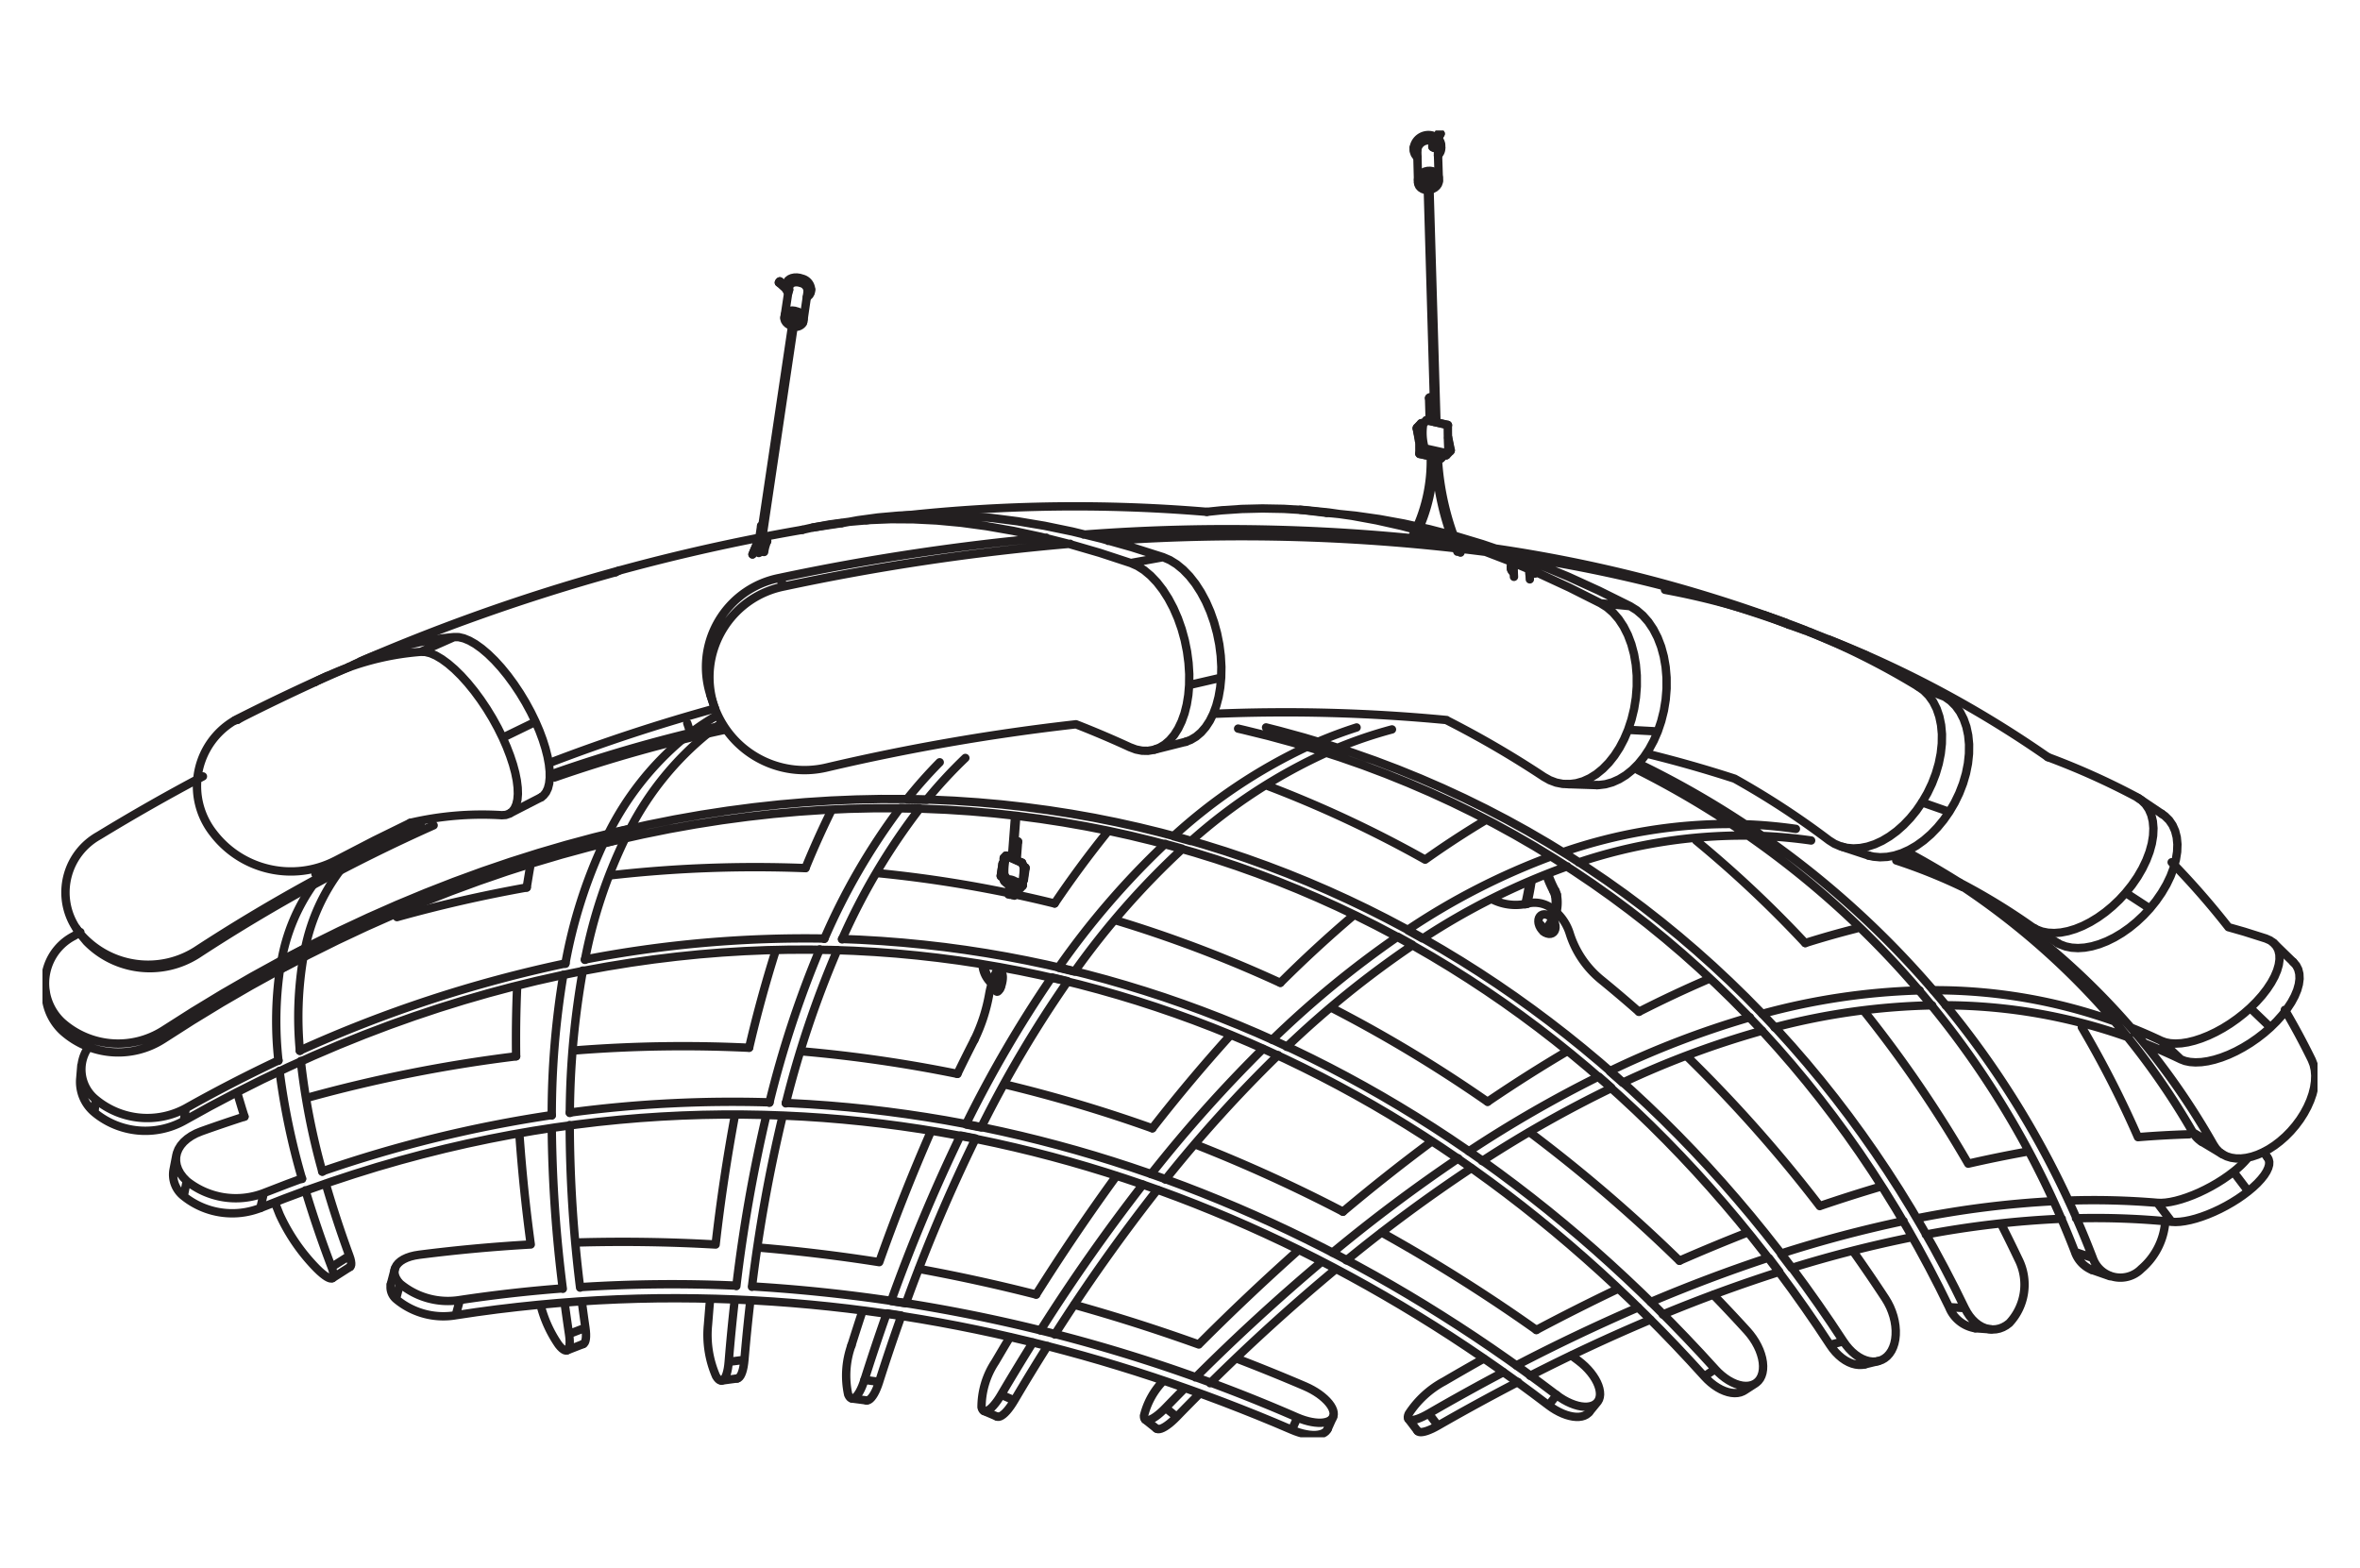<svg id="Layer_1" data-name="Layer 1" xmlns="http://www.w3.org/2000/svg" xmlns:xlink="http://www.w3.org/1999/xlink" viewBox="0 0 14118.2 9380"><defs><style>.cls-1,.cls-3{fill:none;}.cls-2{clip-path:url(#clip-path);}.cls-3{stroke:#231f20;stroke-linecap:round;stroke-linejoin:round;stroke-width:50px;}</style><clipPath id="clip-path"><rect class="cls-1" x="254.14" y="781.89" width="13609.92" height="7816.22"/></clipPath></defs><g class="cls-2"><path class="cls-3" d="M1037.91,6999.42A163.3,163.3,0,0,0,1099,7156m0,0a463.17,463.17,0,0,0,458.54,70.56m20.65-89.49-20.65,89.49m-440.36-161.78L1099,7156M1203.56,6768l-30.66,12.58-27.85,14.95-24.85,17.11-21.41,18.93-17.53,20.65-13.66,22.16-9.25,23.23-4.95,24.1-.43,24.63,4.09,24.74,8.6,24.52,13,24.1,17.32,23.23,21.19,21.94m0,0a469.16,469.16,0,0,0,461,72.29m228.36-86.81-86.16,31.84-142.2,55m1722.64-466.4a7643.79,7643.79,0,0,0-1373.48,336.78m2676-413a7357.08,7357.08,0,0,0-1194.7,61.2M9312.35,8345.58l-97.23-72.92-97.56-71.43-97.89-69.7-98.2-68.19-98.64-66.69-99-65.08-99.39-63.46L8524.77,7806l-100-60.45-100.57-58.94-100.9-57.44L8122,7573.28l-101.76-54.54-102.08-52.92L7815.5,7414.3l-103.05-50-103.58-48.51-103.91-47-104.44-45.6-105-44-105.41-42.59-105.95-41.09-106.49-39.58-107-38.08-107.56-36.57-108.11-35-108.64-33.56-109.28-31.95-109.93-30.33-110.47-28.83-111.11-27.32-111.65-25.6-112.41-24-113.05-22.37-113.69-20.76-114.45-18.93-115.09-17.32-115.85-15.6-116.49-13.87-117.35-11.94-118-10.22-118.86-8.39-119.61-6.45-18-.86M9312.35,8345.58l20.55,14.74,21.19,13.34,21.4,11.61,21.52,9.9,21.29,8.07,20.66,6.13,20,4,18.93,1.93,17.75-.1,16.35-2.26,14.63-4.3,12.8-6.35,10.76-8.28,8.71-10m0,0,6.88-12.37,4.31-14.09,1.82-15.59L9571,8325l-3.33-17.86-5.81-18.71-8.17-19.15-10.44-19.58-12.58-19.57-14.52-19.47-16.35-18.93L9482,8173.48l-19.25-17.32-20.22-16.24m-41.09-30.76,19.57,14.63,21.52,16.13m-251.7-183.82a10063.51,10063.51,0,0,0-924.08-582.35M8034,7248.54a9158.14,9158.14,0,0,0-884.6-402.82m-255.9-95.84a8589,8589,0,0,0-884.71-263.32m-281.39-62.39a8262.47,8262.47,0,0,0-935.58-135.31M4481.35,6268a8220.91,8220.91,0,0,0-1051.11,16.67m-342.7,34.53a8581.19,8581.19,0,0,0-1249.89,248.15m-375.29,112.51q-130,42.12-258.8,88.1m9232.08,1550.42-8.39,4.73-15.38,6.13-16.89,3.55-18.18,1.08-19.25-1.61-20-4.2-20.65-6.78-21-9.14-21-11.62-20.76-13.76-20.33-15.92-19.57-17.64-18.61-19.37M1099.55,6705.67l156.93-86.91,156.08-82.29,155.1-77.88,154.14-73.46L1875.08,6316l152.2-65,151.34-61,150.16-57L2478,6079.75l148.23-49.47,147-45.72,146.07-42.27,144.89-38.72L3208,5868.18l142.84-32.06,141.66-28.82,140.59-25.6,139.4-22.59,138.44-19.58,137.25-16.67L4184.36,5709l135.21-11,134-8.17,132.94-5.6,131.88-2.9,130.8-.43,129.72,2.15,128.75,4.63,127.57,7.09,126.6,9.36L5487.5,5716l124.56,14,123.48,16.24,122.62,18.5,121.44,20.65,120.58,22.7,119.5,24.95,118.65,26.89,117.56,28.94,116.71,31,115.74,33,114.77,34.85,113.8,36.89,112.94,38.73,112,40.55,111.11,42.49,110.25,44.31,109.29,46.15,108.42,48,107.57,49.7,106.7,51.63L7901,6439.34l105,55.07,104.23,56.8,103.26,58.51,102.4,60.24,101.65,61.95,100.79,63.68,100,65.4,99.18,67.12,98.31,68.73,97.56,70.56,96.81,72.18,95.94,73.9,95.2,75.61,94.33,77.23,93.58,79.06,92.72,80.68,92.08,82.39,91.1,84.11,90.46,85.84,89.6,87.66,88.74,89.28,88.1,91.11,87.13,92.83,86.48,94.54m0,0,65.07-43.56M565.17,6655a477.09,477.09,0,0,0,534.38,50.66m12.15-75.94-12.15,75.94M572.59,6577l-7.42,78m-85-203.3a237.93,237.93,0,0,0,85,203.3M5037.45,5617.23l107.35,4.41,128.32,7.53,127.25,9.9,126.17,12.26,125.21,14.41,124.13,16.78,123.05,18.93,122.19,21.19,121.12,23.24,120.15,25.27,119.07,27.43,118.21,29.48,117.25,31.4,116.27,33.46,115.31,35.39L6963,5965.52l113.37,39.26,112.62,41.09,111.65,42.92,110.79,44.75,109.82,46.57,109,48.51,108.1,50.13,107.24,52.06,106.38,53.67,105.52,55.61,104.66,57.23,103.9,58.94L8369,6617l102.19,62.38,101.32,64.11,100.57,65.83,99.71,67.66,99,69.16,98.1,71,97.35,72.72,96.48,74.32,95.84,76.05,94.87,77.77,94.23,79.38,93.36,81.21,92.61,82.93,91.76,84.55,91.1,86.37,90.14,88,89.49,89.81,88.64,91.65,87.88,93.25,87.12,95.09M4932,5614.65A6942.46,6942.46,0,0,0,3499.51,5740m-116.93,23.45A7711.46,7711.46,0,0,0,1793.33,6285m-127.78,58.83q-282,133-553.85,285.91m9149,1560.53,18.72,19.47,19.79,17.75,20.44,16,20.87,13.87,21.08,11.62,21,9.36,20.76,6.77,20.12,4.3,19.25,1.62,18.18-1,17-3.55,15.39-6.13,13.76-8.5L10519,8261m0,0,10.54-13.88,8.07-16.13,5.81-18.18,3.23-19.9.75-21.4-1.72-22.7-4.2-23.45-6.66-24.2-8.83-24.42-11.18-24.42-13.12-24.09-15-23.34-16.67-22.48-18.07-21.3m0,0q-99.06-108.75-201.36-214.48M10047,7542.19a9174.21,9174.21,0,0,0-896.22-769.08m-251.8-182a8214.74,8214.74,0,0,0-935.48-563.31m-304.3-148.22a7614.12,7614.12,0,0,0-986.68-374.65M6308.85,5405a7421.4,7421.4,0,0,0-1059.28-182m-431.12-29.69A7657,7657,0,0,0,3656,5236m-505.12,73.25Q2759,5379.3,2375,5486.33M526.88,6268.1c-67.55,99.17-47.55,233.63,45.71,308.92m0,0a483,483,0,0,0,539.11,52.71m3648-4691.93,3.12-21.3m-28.07-6.34-3.12,21.29m3830-823-.76-22.81m-31.08,2.8.64,22.8m-47.54-34.1.32,15.17m124.35-11.19-.54-15.27m-3912.2,820.17-2.15,14.2m112.19,25.49,2.15-14.19M8621.8,883.46l-.43-14.84m-164,15.27.32,14.85m149.41,167.15-5.81-180.17m-123,11.4,4.73,180.06M4850.18,1746.45l2-14M4704,1698.26l-2,14m105.09,199.32,24.63-169.2m-115.2.64-21.62,143.06m25.6-169.41-2.15,14.63m4445.39,1660-.75-12.59m-124.45,11.41.54,12.58m112.83,63.14-3.77-73m-93.47,8.61,2.37,49.37M8588.56,861.3l29.79-61.09m-9.14-5-29.69,61.1m0,0-5.59,11.94-4.84,11.4m9.14,4.51,3.12-7.31,7.21-15.6m-47.65,249L8582,2524.67m11.18,2.36-42-1417.68M4708.74,1721.81l-43.46-38.61m-5.81,7.31,43.46,38.62m0,0,7.85,7.42,6.78,7.42m3.22-10.54-12-11.62m32.27,211.8L4549,3223.19m9.79,3,191.57-1290.44m4399.9,1501.69,30.65-6.67m-1.4-7.63-29.68,6.34M6070.49,4907.2l-17.31,226.53m7.2,3.23,17.43-229M8647,2724.31a5.3,5.3,0,0,0,5.91-1.29m-10.54-.43,4.63,1.72m5.91-1.29,24.2-24.53m1.62-5.38-14.85-74m13.23,79.38a5.87,5.87,0,0,0,1.62-5.38M6005.42,5165.68l-3.55-1m0,0a3.87,3.87,0,0,0-4.52,2.69c0,.11-.11.32-.11.43m-7.74,75.51,3.44,1m-6.24-5.17a3.63,3.63,0,0,0,2.8,4.2m7.74-75.51-10.54,71.31M4556.21,3273.53l-1.29,2.69m10.86-.22a5.1,5.1,0,0,0-5.37-4.95,5,5,0,0,0-4.2,2.48m11.4,26.24-1.83-23.77M6135.46,5192.46a4,4,0,0,0-2.8-4.19m0,0-3.44-.86m-8.71,79.27A3.77,3.77,0,0,0,6125,5264a.63.63,0,0,1,.11-.43m0,0,10.32-71.1M8476.91,2557.91a6.14,6.14,0,0,0-1.62,5.27m25.28-30.34-23.66,25.07m34.31-24.64-4.63-1.83m0,0a5.29,5.29,0,0,0-6,1.4m-25.28,30.34,14,74.11m3.33,4.08,4.63,1.83m-8-5.91a5.34,5.34,0,0,0,3.33,4.08m168.23-99.49a.38.38,0,0,0-.32-.11m1.61,2.15a1.88,1.88,0,0,0-1.29-2m-42,201.14a2,2,0,0,0,2.05-.54m44.42-45.82a2.4,2.4,0,0,0,.64-1.83m-5.48-153.06-30.23-7-95.19-21.62m0,0a2.06,2.06,0,0,0-2.15.64m88,228.68,28.5-29m0,0c0-.11,0-.11.11-.11m-48.41,25.93,17.75,3.76m-45.71-9.89,13.33,2.9m-93.9-20.44,30.66,6.78,35.28,7.64m-67.66-16.57a2,2,0,0,0,1.72,2.15M6126.43,5188.05a1.78,1.78,0,0,0-.11-.75m-11.94-25.92a1.72,1.72,0,0,0-.75-.76m-108.43-27.75c-.21.32-.43.54-.43.86m98.1,179.2a1.47,1.47,0,0,0,1.4-.43m-1.72.33c.1,0,.21.1.32.1M6018.22,5119l-13,13.87m14.74-14.2a1.32,1.32,0,0,0-1.72.33m95.41,41.62-93.69-41.95m84.33,193.83,13.34-13.44m0,0a4.12,4.12,0,0,0,.43-1m-122.3-54.43a1.48,1.48,0,0,0,.1.65m12.05,26.14a1.32,1.32,0,0,0,.75.75m62.07,27.54,31.84,14.09m-52.71-23.35,11.3,5m-52.5-23.23,31.74,14.09m-1451.15-2048a2,2,0,0,0-1.29-2.69s0-.11-.1-.11m0,0-44-14m0,0a1.86,1.86,0,0,0-2.36,1.07m0,0-9.69,23-30.11,71.64m51.73-170.49-11.61,77.66m4594.47,2184c9.68-41.95,18-84.22,24.53-126.81m-36.14,129q14.35-61.48,24.3-124m105.42-41.62a756.41,756.41,0,0,0,40.55,90.46m-30.23-94.44a766.26,766.26,0,0,0,40.23,89.28m-2.47,25.7a81.47,81.47,0,0,0-7.53-20.54m18.5,18a97.49,97.49,0,0,0-8.5-23.12m-71.53,243a239,239,0,0,0,69.06-217.28m-59.27,223.2a251.78,251.78,0,0,0,70.24-225.78M8600.71,2723.66l-.32-10.54m-14.52,2.69.32,8.82m-18.61-203.51-4-140.69m9.47,332.26-.22-5.7m-14.52,2.8.11,3.87m-9.25-332.27,3.87,136.61m47.65,205.66A1636.07,1636.07,0,0,0,8737,3305.9m-150.81-581.27a1643.63,1643.63,0,0,0,132.2,575.9m-274-82.4a970.12,970.12,0,0,0,114-504.47m-99,507.81a985.46,985.46,0,0,0,113.59-508.78M6081.89,5146.53l8.39-111.54m-18.93,252.34.22-2.15m-9.68-2.26-.32,3.66m19.14-252.34-8.17,108.1M6050.49,5282l.53-5.81m-9.68-2.37-.64,7.42m20.87,5.38-1.51,24-1.18,45.5m12.47-68.74q-2.9,35.17-2.58,70.57m-26.46-5.17,5.81-44.31,2.37-26.46m-17.86,68.94a689.64,689.64,0,0,0,8.07-69.7m-152.53,497.05a158.13,158.13,0,0,0,98.53,127.47m-108.85-129.29A168.91,168.91,0,0,0,5982.51,5915m-96.17,2525.81,77.77,33.34m6205.57-2920.67,140.69,88.74M12932,4868.27l-140.91-95M8425.49,8488.54l54.43,71.42m5084.64-1635.83-22.91-30.23M11816.33,7945.77l94.76,7M457.82,5554.52l17,24M11155.24,8162.19l81.43-19.9M267.54,5906.25l6.46,57M12514.52,7596.83l107.35,37.43M1421.05,4305.81l-16.24,4.2m2299.07-897.19-21,10.33M5097,8366.34l86.81,11.3m5517-4640.73-148.43-57.76m466.93,1386.49,159.3,52.5m1991.54,1711.33L13294,6904M11163.42,3919.55l-121.77-47.43M4249.76,4157.05l20.65,62.71M6851.19,8492.52l66.15,53M13718.7,5754.91,13600.49,5640M1989.1,7645.77l105.09-67.22M3049.68,4866l187.59-96.49M2085.9,3991.08l-184.25,80.46M3391.94,8078l96.81-37.75m3419-3556,186.41-46.9M5034.44,3129.82,4864,3155.31M4317.21,8258.89l92.82-12.48M9379.15,4691l174.15,5.81M7936.08,3068.08l-157.48-18.61m163.39,5500,32.7-72.61M2362,7590.92l-23.88,91.21M9506.83,8448l49.26-60.34M1055.55,6908.21l-17.64,91.21m9397.73,1319,65.94-42.6M486.86,6372.54l-6.67,79.17"/><path class="cls-3" d="M5569.25,6767.62Q5400.64,7153.24,5260,7550.15m569.23-1330.24q-52.12,101.33-101.65,203.94M5093.49,8048.38a535.72,535.72,0,0,0-19.36,294.3m0,0,4.73,9.46,5.38,7.21,6,4.73,6.56,2.16,6.88-.43,7.32-3,7.63-5.59,7.75-8.07,7.85-10.54,7.85-12.8,7.75-15.06,7.63-17,7.21-18.72,6.88-20.33m132.09-395.08Q5234.3,8056,5171.58,8254.69m572.89-1459.31a10170.33,10170.33,0,0,0-412.62,985.17m958-1931.41a7192.43,7192.43,0,0,0-510.5,875.24M6969.73,5048.54a4800.47,4800.47,0,0,0-636.67,738.64m1485.77-1320a3189,3189,0,0,0-797.15,533.73m1093.81-649q-116.49,37.27-229.11,85.3m3055.56,590a4851.1,4851.1,0,0,0-564.92-369m564.92,369,32.27,20.33,35.18,15.06,37.75,9.35,40,3.55L11129,5073l43-8.39,43.89-14.41,44-20.33,43.78-26.14,42.92-31.41,41.41-36.68,39.48-41.3,37-45.4,33.88-49.15m0,0,31.95-55.08,27.53-57.54,22.7-59.27,17.53-60,12-60,6.45-58.95.76-57.11-5.06-54.32-10.54-51-15.92-46.68-21.08-41.73-25.93-36.36-30.22-30.55-34-24.31m-5520,1793.84-.11,1.4.11,10.22,1.18,8.5,2.15,6.34,3.12,4.09,3.77,1.4,4.3-1.08,4.73-3.87,4.84-6.13,4.73-8.28,4.52-10.11,3.87-11.41,3.23-12,2.37-12.27,1.4-11.94m0,0,.32-10.86-.76-9.36-1.72-7.42-2.58-5.16-3.44-2.69h-4.19l-4.52,2.58-4.73,5.06-4.85,7.31-4.62,9.25-4.09,10.65-3.55,11.72-2.79,12.16-1.83,10.86m7162.77,884.28a154.24,154.24,0,0,0,51.95,55.61M11041.65,3872.12l-33.23-14.52-186.19-77.77m3.76,1.5-3.76-1.5m119.71,46.57-3.87-1.5m-256.43-99.71a8508.65,8508.65,0,0,0-1737.48-444m1741.14,445.42-3.66-1.39m118.32,46-3.77-1.5m-1852-488.56h0m-2460.62-83v.11M4249.76,4157.05l-3-9.57m4516.49-891.81a11295.16,11295.16,0,0,0-2279.7-57.55M4662,3457.68c-294.41,58-486,343.55-428.11,638,3.45,17.42,7.75,34.74,12.91,51.84m20.55,62.5-20.55-62.5M6258.84,3216.3A13652.93,13652.93,0,0,0,4662,3457.68m0,0,28.72,50.44m8427.61,3265.74a4416.13,4416.13,0,0,0-1618.62-1619.69m1618.62,1619.69,123.7,74.22m-8551.31-3340c-300,59.06-495.23,350-436.17,650,3.44,17.43,7.63,34.74,12.8,51.85m0,0c92.39,285.36,389.16,451.44,680.77,380.77M13242,6848.08a4314.9,4314.9,0,0,0-1404-1493.3m-114.77-74.44q-149.42-94.07-304.73-178.23M10377,4658.19q-258.65-84.06-522.87-148.86m-1199.76-201.9a10107.53,10107.53,0,0,0-1390.91-37.22m-826.63,62.71a12753.47,12753.47,0,0,0-1488.78,257.83M13242,6848.08l15.06,22.59,18.28,19.25,21.41,15.71,24.09,12.05,26.46,8.17,28.72,4.2,30.55.32,31.84-3.66,33-7.53,33.67-11.29,34-15,34-18.5,33.45-21.73,32.59-24.74m0,0,33.13-29,31.3-31.74,29.15-34,26.68-35.81,23.77-37.33,20.54-38.18,17.11-38.62,13.44-38.62,9.58-38.07,5.48-37.11,1.4-35.5-2.8-33.56-7-31.08-11-28.19m0,0q-74.86-153.1-161.35-300m-337.31-494.47a4774.8,4774.8,0,0,0-339.69-388.41m-740.68-629a6400.28,6400.28,0,0,0-1308.95-702.82m-142-55.18a8552.85,8552.85,0,0,0-1722.42-442.84m0,0-.11.11m-182.64-26.24a11380.37,11380.37,0,0,0-2265-66.37m-227.6,17.1v.11m0-.11a13841.7,13841.7,0,0,0-1711.55,255.14M7039.53,8476.17,7024.47,8491l-14.73,13.55-14.2,11.94-13.77,10.22-12.8,8.5-11.94,6.56-10.86,4.62-9.57,2.48-8.39.54-6.78-1.51-4-2.37m260.63-210q-69.87,69.7-138.55,140.59m-67-54,67,54m952.8-885q-391.09,325.27-752.94,683.57M8801.86,6988a9232.54,9232.54,0,0,0-747.14,551.7m1583.66-1030a7091.21,7091.21,0,0,0-771.55,435.84m772-439.39L9566.1,6442m975.06-275.9A5342.08,5342.08,0,0,0,9707.33,6477m-2.48-2.15-73-64.65m1926.89-396a4021.23,4021.23,0,0,0-942.79,132m2119.22,60.34a3288,3288,0,0,0-1095.54-192.64m1406.83,323.55q-108.44-52.27-220.29-96.48m756.28-94.66-38,33.13-40.23,31.19-41.85,29-43,26.25-43.46,23.45-43.45,20.11-43,16.68-41.73,13-40.23,9.36-38.08,5.38-35.49,1.5-32.6-2.26-29.25-6-25.6-9.68m0,0L12929,6226.26m789.73-471.35,1.29,1.19,16.89,19.79,11.83,23.34,6.56,26.67,1.29,29.8-4.3,32.38-9.57,34.52-15.06,36.25-20.12,37.33-25,38-29.47,38.08-33.56,37.54-37.11,36.46m0,0-121.23-116.49M12929,6226.26q-88.59-42-179.63-78.31m179.63,78.31,25.27,9.25,28.83,5.59,32.16,1.83,35.18-2,37.64-5.81,39.91-9.79,41.41-13.45,42.7-17.1,43.25-20.54,43.24-23.67,42.81-26.67,41.73-29.37,40.12-31.41,38-33.34m0,0,37.11-36.68,33.67-37.65,29.47-38.08,25.17-38,20.33-37.32,15.27-36.14,9.9-34.32,4.63-32.16-.87-29.47-6.23-26.46-11.4-22.91-16.46-19.36-21.19-15.38-25.5-11.3m-223.83-67.87,93.9,26.78,129.93,41.09m-2450.62-59.7q-153.43,38.9-304.4,86.49m-580.95,216.52q-210.24,90.51-414.34,194.58m-432.19,237.83Q9131.38,6433,8899.74,6590.68m-336.35,238.9q-270.9,201.36-529.43,419m-266.33,230.19q-306.39,273-596.12,563.74m-211.79,218.14a453.71,453.71,0,0,0-116.17,209m0,0,.54,9,2.15,7.31,3.66,5.38,5.27,3.44,6.78,1.4,8.17-.54,9.47-2.68,10.75-4.74,11.83-6.56,12.81-8.6,13.66-10.33,14.19-12,14.74-13.55,15-15m116.39-118.75q-58.58,59.06-116.39,118.75M7908,7546.49q-392.55,330.77-756.06,693.79M8723.87,6929.62q-389.81,263.15-752.08,563.84M9560.72,6441.38a7256.41,7256.41,0,0,0-773.06,445.86m1680.68-801.57A5390.45,5390.45,0,0,0,9631.5,6407M11484,5924.76a3987.19,3987.19,0,0,0-941.51,140.37m2114.17,47.43a3193,3193,0,0,0-1089.84-188.66M2090.1,7512.18l5.7,17,3.55,14.73,1.61,12.59-.32,10-2.47,7.42-4,4.63M1948.33,7080.2q63.4,218.48,141.77,432m-106.49,67.66,106.49-67.66m-290.42-1164.7a4115.7,4115.7,0,0,0,128.86,662.16m-113.7-1284.2a2151.91,2151.91,0,0,0-20.76,561.27m-115-489.85,131.33-69.16M2035,5207a1158.26,1158.26,0,0,0-209.54,466m-137.14,71.85,132.73-69.59m247.4-509,20-22.38m1115.22-826.09,23.34,54.32,19.79,53.25,16.24,51.52,12.48,49.05,8.5,46,4.41,42.38.43,38.4-3.55,33.88-7.42,29.15-11.3,23.88-14.74,18.61-14.62,11.29m-520.83-958.39,27.65.43,30.65,7.21,33.45,13.87L2843.8,3853l37.43,26.79,38.62,32.69,39.15,38.19,39.26,43.13,38.72,47.55,37.65,51.2,36,54,33.89,56.15,31.08,57.33,28.08,57.76m0,0-196.52,95.52m-290.75-602.14a1749.51,1749.51,0,0,0-624.3,176.73M2517,3899.44l199.42-88.31m285.48,1065.63a1887.83,1887.83,0,0,0-547.29,45.72m547.29-45.72,23.66-1.61,20.76-7.31,17.53-12.91,14.09-18.4,10.55-23.88,6.77-28.93,2.8-33.88-1.29-38.51-5.17-42.49-9.35-46.25L3069,4573.33l-17.11-51.74L3031.28,4468l-24.09-54.75m0,0-28.83-58.3-31.84-57.87-34.42-56.68-36.68-54.54-38.08-51.74L2798.19,4086l-39.58-43.78-39.37-38.73-38.72-33.23-37.33-27.32L2607.7,3922l-33.13-14.31-30.44-7.53-27.11-.75m-870,3301.34,25,63.14M1422.34,6548l23.35,77.88,16.78,54M2517,3899.44a1632.58,1632.58,0,0,0-632.47,181.24M1672,7263.92a1129.67,1129.67,0,0,0,224.27,325.81m0,0,16,15.39,15.16,13.23,14,11,12.58,8.6,11.19,5.92,9.57,3.44,8,.65,6-1.94,4.2-4.73,2.15-7.32.11-9.89-1.83-12.48-3.87-14.74-5.92-17m-156.5-459.19q70,232.34,156.5,459.19M1672.32,6406.21a4178.67,4178.67,0,0,0,134.89,646.35M1674.69,5799.23a2157.42,2157.42,0,0,0-8.93,546.64m207-1052.08a1121.83,1121.83,0,0,0-188.45,451.66M1904,5253.34l-16.67-24.63m16.67,24.63,44.11-49.69.75-.86M3502.09,7942.65l2.36,19.68,1.19,18v15.92l-1.19,13.66-2.36,11.4-3.44,8.93-4.63,6.34-5.27,3.66m-8.28-255.14c6.88,52.49,14,105.09,21.62,157.58m-98,37.75,98-37.75m-93.8-1212.57a8079.59,8079.59,0,0,0,62,972.7m16.46-1896.45A5024.78,5024.78,0,0,0,3408.83,6658M3741.2,5012.94a2941.65,2941.65,0,0,0-242,729.17m115.63-699,122.3-29.15M4234.92,4387a1799.54,1799.54,0,0,0-465.75,571.91m-127.46,30,123.26-29m470-572.88-7.1-22.05m56.79-15.82,27.22-19.47M7305.32,4054l-5.59,59.16-9.79,56.15-13.77,52.27-17.74,47.87-21.3,42.92-24.53,37.43-27.53,31.73-30,25.49-32.16,19.15-28.72,11.08m-136-1104,40.44,17.43,40.23,24.95,39.15,32.17,37.76,39,35.6,45.29,32.91,51.09,29.91,55.93,26.24,60.13,22.27,63.35,18,65.73,13.45,66.9,8.6,67.34,3.77,66.58-1.19,64.86m0,0-191.46,44.21m-155.64-765-188.13-59.8-180.82-51-173.93-42.59-167.15-34.53-160.49-26.89-154.14-19.79-147.79-12.91L5644,3079.27l-136-.22-130.26,5.49-124.66,11-119.4,16.24-99.28,18.07m1730.05,238.36,193.73-35M3233.93,7807.77a737.16,737.16,0,0,0,108,237.39m0,0,9.78,11.72,9.36,9.36,8.82,6.78,8.07,4.41,7.31,1.61,6.35-1,5.49-3.65,4.41-6.35,3.44-8.82,2.15-11.4,1.07-13.77-.21-15.92-1.29-18-2.58-19.8m-26.57-188q12.42,94.06,26.57,188M3300.84,6747.73a8222.6,8222.6,0,0,0,66,962.26M3370,5832a5113.58,5113.58,0,0,0-69.27,841.14m309.14-1627.33a2951,2951,0,0,0-227.72,719.71m700.57-1342.5a1762.27,1762.27,0,0,0-444.24,565m492.32-603L4111.44,4326m180.17-47.22a1504.46,1504.46,0,0,0-160.81,106.27m2628.42,85q-159.07-73.41-322.37-137.14m322.37,137.14,36.47,13.67,36.25,7.2,35.81.65,34.86-5.92,33.45-12.58,31.73-19,29.47-25.6,27-31.84,24-37.76L7069,4315.6l17.21-48.19,13.33-52.81,9.25-56.58,5.06-59.8m0,0,.65-65.62-4.31-67.22-9-68.09-13.77-67.77-18.29-66.47-22.58-64.11-26.47-60.88-30-56.69-33-51.73-35.6-46L6883.78,3444l-39-32.7-40-25.39-40.23-17.75m-3657.27,3417q23.24,330.75,67.87,659.58m-81.64-1536.12q-8.86,204.91-5.91,410M3171,5188.91l-5.17,29.26L3151,5308.63l-.11.65m3613.6-1941.1L6578,3307l-179.31-52.17-172.32-43.67L6061,3175.64l-158.77-27.86L5750,3127.24l-146-13.55-139.94-7-134-.87L5201.7,3111,5079,3121.65l-117.46,15.92-112.29,20.86-48.95,11m-347,4965.36-2.26,20.76-2.9,19-3.66,17.21-4.3,15.16-4.95,12.91-5.38,10.44-6,7.95-6.24,5.38-6.67,2.69-.75.11m78.74-467.58q-20.66,177.65-35.61,355.93m-93.9,12.15,93.9-12.15m229.22-1460.82a9036.71,9036.71,0,0,0-184,1024.22m510.28-2014.24a6033.33,6033.33,0,0,0-307.95,916.55m800.49-1763.08a3820.68,3820.68,0,0,0-463.93,782m351.31-786.07,110.25,2.26M5775,4534.28a2739.66,2739.66,0,0,0-231.48,250.41M5428.66,4782l111.11,2.58M9917.4,4375.52l-23.88,54.85-27.64,51.2-31.09,46.79-33.88,41.85-36.36,36.35-38.4,30.66-39.8,24.42-40.76,18.17-41.2,11.62-41.2,5.16-9.89.22m198.56-1070.69,39.26,24.42,36.57,31.3,33.45,38.08,29.69,44.2,25.6,49.81,21,54.64,16,58.73,10.87,62,5.59,64.21.11,65.61-5.38,66.05-10.65,65.4-15.92,63.68-20.65,61.31m0,0-177.7-9.58M7936.08,3068.08l34.52,2.69,138.12,14.09,142.52,20.22,147,26.79,151.66,33.66,156.51,40.77,161.34,48.51,166.3,56.47,171.45,65L9382.27,3450l182.11,83.15,187.48,92.93M9575,3608.91l176.84,17.21M9235.55,4647.33a5790.42,5790.42,0,0,0-583.85-340.12m583.85,340.12,35.93,20.11,37.86,14.2,39.37,7.75,40.23,1.4,40.77-5.28,40.87-11.72,40.34-18.39,39.47-24.74,38-31,36-36.79,33.56-42.27,30.76-47.33,27.32-51.74,23.66-55.61m0,0,20.44-61.85,15.71-64.53,10.54-66.05,5.27-66.69-.11-66.36-5.59-64.87-10.87-62.7-15.92-59.27-20.86-55.29-25.39-50.23-29.47-44.64-33.24-38.4L9614,3633.43,9575,3608.91M7219.59,3062l89-9.25,120-8,123.91-3,128,2.36,132.19,8,136.39,13.88,140.7,20.11,145.31,26.68,149.95,33.56,154.67,40.87,159.63,48.51,164.57,56.69,169.84,65.18,175,74.22,180.38,83.58L9575,3608.91M4969.36,4856.86q-81,165.23-150.59,335.6m-179.52,497.91q-89.86,285.27-157.69,576.76m-84.87,404q-71.62,384.48-115.63,773.28m-45.71,481,8.39-104.44,4.3-49.16m-12.69,153.6a618.67,618.67,0,0,0,48.3,307.09m0,0,6.88,10.33,6.88,7.85,7,5.38,6.88,2.69h6.78l6.45-2.69,6.24-5.38,5.81-8,5.27-10.43,4.84-12.91,4.19-15.27,3.55-17.21,2.8-19.15,2.15-20.87m36.25-372.7q-21.14,186-36.25,372.7M4584.72,6670.6a9202.67,9202.67,0,0,0-179.64,1023M4904,5679.4a6149.58,6149.58,0,0,0-301.29,917.41M5383.59,4835a3851.3,3851.3,0,0,0-452.41,781.66M5621.63,4560.2a2769.71,2769.71,0,0,0-195.34,220.08M7942,8549.42l-2.36,4.41-6.46,8.49-8.71,7.21-10.86,5.92-12.8,4.51-14.52,3.12L7870,8584.7h-17.75l-18.93-1.51-20-3.12-20.76-4.52-21.19-5.91-21.41-7.32-21.51-8.6m0,0-103-43.78-103.15-42.49-103.37-41.19-103.58-40.13-103.8-38.83-104-37.54-104.12-36.46-104.55-35.17-104.66-34-105-32.7-105.31-31.63-105.62-30.33-105.85-29-106.27-28-106.49-26.67-106.92-25.39L5945.4,7976.1l-107.68-22.91-108-21.73L5621.2,7911l-109-19.15L5402.85,7874,5293,7857.46l-110.36-15.27-110.79-14-111.33-12.58-111.86-11.19-112.41-9.79-112.94-8.39-113.59-7-114.12-5.49-114.77-4-115.31-2.48-116.06-1-116.6.54-117.35,2.26L3697.42,7773l-118.75,5.6-119.5,7.31L3339,7795l-121,10.87-121.76,12.69L2973.73,7833l-123.37,16.57-124.13,18.5m5002.25,685.61,32.7-73.57m-5423-798a93.23,93.23,0,0,0,30.76,88.74m997.66-63.46Q3057.74,7731,2751.29,7777m1654.12-85.94a8644,8644,0,0,0-935.59,9m4291.36,780.06a9570.93,9570.93,0,0,0-3262.84-784.57m3262.84,784.57,21.51,8.6,21.51,7.31,21.3,6,20.76,4.52,19.9,3.12,19,1.61,17.64.11,16.24-1.51,14.63-3,12.8-4.41,10.76-5.81,8.6-7.1,6.56-8.39,4.2-9.46m0,0,1.93-11.08-.64-11.94-3.12-12.8-5.7-13.45-8-13.87-10.33-14.1-12.47-14.19-14.42-14.09-16.24-13.88L7889.93,8339l-19.14-12.69-20.12-11.83-21.08-11.08-21.51-9.9m0,0q-205.23-87.93-413.8-167.9M7171.51,8043q-367.69-132.15-744.12-237.4m-229-61.2Q5851,7655.67,5498,7591m-238.25-40.55q-361.9-57.11-727.35-87.66m-251.38-17.75q-417.89-24-836.63-11.94m-269.34,11.62q-335,19-668,61.52m0,0-26.24,4.31-24.42,6-22.37,7.74-19.79,9.26-17.11,10.75L2383,7556.39l-10.87,13.12-7.64,14.2-4.19,15.06-.54,15.7,3.12,16,6.56,16.24,10.11,16.24,13.56,15.92m-24.21,92a439.64,439.64,0,0,0,357.33,97.24m25.06-91.11-25.06,91.11M2393.11,7678.9a446.46,446.46,0,0,0,358.18,98.1m-358.18-98.1-24.21,92M9506.83,8448l-5.92,6.35-10.86,8.39-12.8,6.35-14.63,4.41-16.24,2.36-17.75.22-18.93-1.94-19.9-4-20.76-6-21.19-8-21.3-9.9-21.4-11.61-21.09-13.23-20.43-14.63m0,0-96.7-72.82-97-71.21-97.35-69.59-97.78-68-98.09-66.37-98.53-65-98.85-63.25L8480,7868.75l-99.61-60.23-100.14-58.73-100.46-57.23L8079,7636.85l-101.33-54.22L7876,7529.82l-102.19-51.2-102.61-49.69L7568,7380.63l-103.58-46.79-104-45.28-104.56-43.68-105.09-42.38-105.52-40.76-106.16-39.26-106.6-37.65-107.24-36.25-107.78-34.74-108.31-33.13-108.86-31.63-109.5-30-110.14-28.5L6070,6863.79l-111.43-25.28-112-23.56-112.73-22.05-113.37-20.22-114-18.61-114.77-16.89L5276.14,6722,5160,6708.68,5043,6697.17l-117.67-9.79-118.53-7.85-119.19-5.92-120-4.08-120.9-2.05-121.65-.1-122.63,2-123.37,4.09-124.24,6.23-125.09,8.4-126.07,10.75-126.82,12.91L3449,6727.18l-128.75,17.64L3190.48,6765l-130.59,22.7-131.65,25.38-132.63,28-133.49,30.76-134.56,33.67L2392,6942l-136.6,39.36L2118,7024l-138.65,45.61L1839.8,7118.5l-140.59,52.38-141.66,55.72M9263.63,8406.79l48.72-61.21"/><path class="cls-3" d="M5996,5241.59l-.11,1.83m9-109.93-3,31.3m-6,78.63,10.22-10.76m11.83-113.16-13,14m1.29,74.11,2.26-39.05,9.46-49.05m-11.83,113.16-.11-3.34m2.16,2.8a2.32,2.32,0,0,0-2,.54m13.77-113.05a3,3,0,0,0-1.94-.11m-21.83,124.67,6.13,13.34,5.81,12.8m0,0,12.91-13.45m-14.63-23.45-10.22,10.76m25.71,13.44-12.91,13.45m94,41.63,13.23-13.45m-30.23,4.41c15.06-2.37,18.72-11.83,8-21.08s-31.62-14.74-46.68-12.26a24.2,24.2,0,0,0-10.22,3.65m0,0c-4.51,3.23-5.27,7.86-2,12.7m29.9,8c15.38-2.26,19.26-11.51,8.82-20.76s-31.3-15-46.57-12.8a24.7,24.7,0,0,0-10.65,3.76m0,0c-7.32,5.27-4.41,13.88,7.1,21m-2.58-28.94-7.21-11.4-7.42-12.05m16.56,22.16a3.9,3.9,0,0,0-1.93,1.29m-12.8-24.74a4.58,4.58,0,0,0-1.83,1.29m15.49,24.2a5.35,5.35,0,0,0,1.07-2m93.26,43.67-15.38-6.88-29.37-12.91L6042,5266.54l-20.22-8.93m94.33,41.63a5.82,5.82,0,0,0,1.08-2.15m8.28-109.5-6.24-13.23-5.7-12.8m0,0-2.69-1.18-10.76-4.74-42.81-19.25-37.43-16.78m0,0a357.46,357.46,0,0,0-11.72,112.51m0,0,7.42,12.05,7.31,11.4m0,0,2.69,1.18,10.87,4.74,43.13,19,37.65,16.57m0,0q5.47-54.69,8.28-109.5M4589.23,3237.35a265.21,265.21,0,0,0-18,64.65m18-64.65a2,2,0,0,0-1.29-2.15m-44.1-14a2.31,2.31,0,0,0-2.47.86m28.83,80.13,1.82-14.95,15.92-52.06m0,0-44.1-14m-2.47.86-.54,1.4-4.63,10.86L4518,3277.8l-8,18.82-8.39,20.11m59.37-173.39a6.47,6.47,0,0,0-7.42,1.72m0,0-.22.76M8563.6,2380.39a4.53,4.53,0,0,0-3.12-3.87m0,0-2.58-.54-2.79.11-2.59.86-2,1.51-1.07,1.83-.22,1.07M6090.28,5035.06l.11-.1-.43-1-1-.75-1.61-.65-1.83-.32-1.83.11-1.61.43-1.08.64-.32.75m-12.8,3343.41-11.29,18.28-11.3,16.78L6034,8427.84,6023,8441.18l-10.76,11.29-10.32,9.14-9.68,6.89-9,4.62-8.17,2.26-7.32-.21-3.55-1.08M6266,8052.76q-101.47,160.86-198.13,324.85m-78.63-34.1,78.63,34.1M6923.37,7117.5q-327.71,417.56-613.23,865.67M7645.76,6312.06A8032.53,8032.53,0,0,0,6972,7056.4M8450,5654.74a5772.78,5772.78,0,0,0-752.2,607.52m751.34-610.43-85-46.89m1011.53-422.41a4091.66,4091.66,0,0,0-864.71,432m-2.9-1.51-85.4-47.54m2034.88-566.86A3101.22,3101.22,0,0,0,9443.9,5159.3m2296.7,147.26a3275.65,3275.65,0,0,0-396.48-159m-509.42-119.51a2889.92,2889.92,0,0,0-297-27.32M11974.88,5429q-69.23-39.36-140-75.83m1026.37,82.18-38.51,41.3-41,38.4-43,35.07-44.43,31.19-45.17,26.89-45.5,22.48-45.07,17.64-44.1,12.8-42.6,7.75-40.77,2.69-38.29-2.37-35.39-7.2-32.27-12.05-14.73-7.75m550.83-206.84L12716.42,5341M12932,4868.23l19.47,13.77,25.17,24.74,20.33,29.69,15.16,34.2,9.79,38.3,4,41.84-1.72,44.85-7.53,47.12-13.12,48.94-18.72,49.8-24,50-28.94,49.37-33.34,48.19-37.33,46.25M5953.36,8147.85a492.78,492.78,0,0,0-81.54,270.52m0,0,2.8,9.14,4,7.1,5,4.74,6.24,2.47h7.1l8.07-2.26,8.93-4.62,9.57-7,10.22-9.25,10.65-11.4,11.08-13.34,11.29-15.16,11.3-16.89,11.18-18.39m189.53-312.37Q6082,8186,5989.28,8343.51m847.39-1256.88q-326.9,421.11-612.15,872.12M7555.3,6274.31a8208.26,8208.26,0,0,0-668.83,749.07M8361.38,5603.32A5853.75,5853.75,0,0,0,7611.13,6220M9278.36,5123.16a4102.11,4102.11,0,0,0-856.63,439.4m1931-633.23a3050.82,3050.82,0,0,0-1002.28,168.34M11386,5127.89l114.34,46.68,123.69,56.26m-880.4-272.24a2837.53,2837.53,0,0,0-306.34-27.54m1718.86,613.76a3770.34,3770.34,0,0,0-432.94-264.5m432.94,264.5,28.18,16.24,31.73,11.73,35,6.88,37.87,1.94,40.33-3.12,42.27-8.18,43.78-13.23L12460,5539l45.07-22.91,45-27.43,44.21-31.62,42.81-35.5,41-38.83,38.4-41.73m0,0,37.33-46.58,33.45-48.51,28.93-49.8,24.1-50.23,19-50,13.44-48.94,7.75-47.33,2-44.86-3.66-41.73-9.25-38.19-14.73-34.09-19.9-29.37-24.74-24.52-29.15-19.26M6041.13,8000l-34,56.79-53.78,91.11M6677.91,7036q-251.39,345.93-479.2,707.88M7359.21,6194.6q-242.82,268.63-465.32,554.71M8095.27,5477.69q-225.56,191.84-435.42,401.21M8878,4911.8q-180.54,108.73-352.38,230.83m4255.44-375.08a4352.81,4352.81,0,0,0-530.18-238.25M8602.22,8528.84l-18.07,9.9-17.21,8.6-16.35,7.1-15,5.7-13.66,4-12,2.37-10.33.86-8.6-1-6.67-2.47-4.41-3.88m600.74-292.46q-242,125.52-478.44,261.27m-55.29-72.61,55.29,72.61m1270.86-634.09q-365.93,154.58-719.71,335.49m1491.38-621.93q-353.67,113.26-697.23,255.36m695.18-258.05-60.34-79.6m857.39-125a7322.43,7322.43,0,0,0-722.08,184.37m-2-2.69-60.88-80.14m1679.5-211.68a5729.53,5729.53,0,0,0-813.72,94.55m1470.93-76.26a4577.41,4577.41,0,0,0-572.24-21.09m1145.34-363.89,6.88,11.41,3.77,15.16-.75,17.21-5.38,19.26-9.68,20.86-14.09,22.27-18.4,23.23-22.15,24.1-25.93,24.42-29.15,24.41m0,0-30.33,22.91-32.38,22.38-34.2,21.4-35.5,20.33-36.35,18.93-36.68,17.21-36.58,15.38-35.92,13.34-35,11.19-33.56,8.82-31.62,6.35-29.37,4-26.89,1.51-23.88-1.07m458.22-182.65-88.52-116.81m-369.7,299.46-86.16-113.7M8638.14,8264.13a578.41,578.41,0,0,0-210.82,193.93m0,0-3.55,9.58-1.51,8.28.54,6.88,2.58,5.49,4.52,4,6.56,2.36,8.39.76,10.33-.86,11.94-2.58,13.55-4.09,14.85-5.81,16.24-7.21,17.21-8.71,18-9.9M8993.54,8209Q8768,8328.17,8546.93,8456.23M9799.4,7821.5q-370,160.22-728,346.68m1505.46-643.66q-355.92,117.94-701.31,264.39m1512.24-484.36a7398.68,7398.68,0,0,0-732.62,194.58m1629.37-313.44a5738.5,5738.5,0,0,0-817.37,102.73m1438.12-92.94a4535.44,4535.44,0,0,0-531-13.45m531,13.45,23.67.75,26.57-1.83,29.15-4.3,31.3-6.77,33.34-9.15,34.74-11.51,35.71-13.55,36.47-15.6,36.46-17.53,36.25-19,35.39-20.44,34.1-21.51,32.37-22.37,30.34-22.91m0,0a548,548,0,0,0,83.47-79.81m-348.83-144.35q-152.79,4.66-305,17m-668.08,87.56q-174.9,31.62-348.18,71.2m-525,137.79q-182.49,54.06-362.71,115.53m-434.66,159.19q-204.1,80-404.76,167.91m-368.62,168.66q-246.54,117.78-487.91,245.78m-315.49,171.89q-119.24,67-237.18,136.07m3021.79-444.57a204,204,0,0,0,156.4,126.28M518.06,5632.8c174.9,178.55,450.8,210.5,661.84,76.58M518.06,5632.8l-33.13-39.91-10.11-14.31m26.89,31.09,16.35,23.13m2076.08-695.51A10098.3,10098.3,0,0,0,1179.9,5709.38M4328,4367.42A8584.64,8584.64,0,0,0,3317.62,4651m8342.31,3168.61-59.48-120.36-61.64-119.07-63.67-117.68-65.83-116.27-68-114.77L11271.2,7118l-72.29-111.86-74.32-110.36L11048,6787.06l-78.63-107.13-80.78-105.63-83-103.91-85.08-102.18-87.34-100.57-89.39-98.75L10452.1,6072l-93.9-95.09-96-93.26-98.21-91.32-100.35-89.38-102.62-87.34-104.87-85.41-107-83.15L9640,5365.93l-111.43-79-113.7-76.69-116-74.33-118.11-72.07-120.36-69.59-122.62-67.23-124.88-64.75-127-62.07-129.29-59.48L8425.06,4684l-133.81-54.11-136-51.31-138.22-48.29-140.48-45.5L7734,4442.39,7589.08,4403l-147-36.14-35.28-8.18M1173.33,5687.87l6.57,21.51m10480,2110.18,94,5.81M591.09,4999c-187.59,104.66-254.82,341.52-150,529.11a387.78,387.78,0,0,0,60.67,81.53m0,0c177.37,181.24,457.36,213.84,671.62,78.2M2521,4945.25a10319.07,10319.07,0,0,0-1347.67,742.62M4316.67,4341.28a8654.49,8654.49,0,0,0-1003.36,285.26m8440.63,3198.83-59.8-121.54-62.07-120.15L11568,7464.93l-66.36-117.35-68.41-116-70.46-114.45L11290,7004.23l-74.86-111.33-77-109.82L11059,6674.87l-81.32-106.59-83.47-105L10808.56,6360l-87.88-101.54-90-99.71-92.29-97.88-94.33-96.16-96.7-94.12-98.74-92.29L10147.48,5688l-103.26-88.31L9938.7,5513.4l-107.78-84.11-109.93-82-112.19-79.81L9494.35,5190l-116.7-75.3-119-72.82-121.22-70.56-123.49-68-125.74-65.51-128-62.92L8630,4714.63l-132.52-57.54-134.88-54.86-137-51.95-139.29-49.05-141.56-46.15-143.81-43-146-40-81-20.54m4180,3473.87,13.34,24.64,15.06,22.69,16.67,20.22,18.07,17.64,19.15,14.74,20.11,11.72,20.76,8.61,21.3,5.49,21.3,2L11941,7952l21-4.52,20.22-7.64,19.58-10.86,18.39-13.77m0,0a336.76,336.76,0,0,0,54-383.9m0,0q-49.53-104.39-102-207.16m-197.7-362.82a7369.34,7369.34,0,0,0-621.08-909.77m-354.2-409.92a6848.15,6848.15,0,0,0-652.16-613m-8933.16-384Q897.17,4812.25,591.09,4999m8646.18,570.84a83.81,83.81,0,0,0-33.34-48.94m1951.31,2641.23-15.06,2.58-19.57.53-20.12-2.47-20.54-5.38-20.65-8.39-20.44-11.18-20.12-13.88-19.36-16.46-18.61-18.71-17.31-20.76-16-22.7m0,0-74-111.44L10798,7824.3l-76.8-108.1-78.3-106.28-79.6-104.55-81.1-102.94-82.4-101.11-83.9-99.39-85.3-97.66-86.58-96-88.1-94.23-89.38-92.29-90.89-90.67-92.29-88.85-93.59-86.91-95-85.19-96.38-83.36-97.88-81.43-99.18-79.6L9200.81,6148l-102-75.73-103.37-73.9-104.87-71.85-106.17-69.91-107.67-68-109-65.94-110.47-63.79-111.87-61.74-113.26-59.7L8117.43,5480l-116.06-55.29-117.68-53.14-119-51-120.47-48.62-121.87-46.25-123.38-44-124.77-41.62L7148,5100.89l-127.68-36.68-129.18-34.09-130.59-31.63-132.08-29-133.6-26.24-135-23.67-136.5-20.87-137.9-18L5946,4865.54l-140.8-12.26L5662.93,4844l-143.81-6.13-145.21-3-146.61.21-148,3.34-149.51,6.77-150.91,10.12-152.31,13.55L4473,4886.09l-155.11,20.76-156.29,24.52-157.79,28.19-159,32.16-160.27,36L3523,5067.87l-162.86,44.21-164,48.51L3031,5213.3l-166.29,57.22-167.37,61.64-168.45,66.15-169.41,71L2189.17,5545l-171.25,80.57-172.1,85.51L1673,5801.78l-173.5,95.73-174.15,101.11-174.68,106.49-175.11,112m9971.9,1828.26,80.24-21M375.54,6169.11c166.61,148.76,411.86,168.44,600,48m2-52.92-2,52.92M274,5963.34a320.78,320.78,0,0,0,101.54,205.77m-5.28-54.64,5.28,54.64m67.55-570.2,37.64-22.48m-37.64,22.48c-156.4,79.71-218.68,271.06-139,427.57a319.3,319.3,0,0,0,66.15,88m0,0a504.64,504.64,0,0,0,607.31,49.69m10050.1,1860.21-74.54-112.3-76-110.58-77.44-108.85-78.85-107.13-80.24-105.42-81.75-103.69-83-102-84.54-100.25-85.84-98.42-87.34-96.7-88.63-95-90.14-93.15-91.43-91.32L9855,6610l-94.22-87.66-95.73-86-97-84.11-98.42-82.18-99.82-80.35-101.32-78.41-102.62-76.48-104-74.54-105.52-72.61-106.81-70.56-108.32-68.63L8631.48,5682l-111.12-64.54L8407.74,5555l-114-60.35-115.42-58.19-116.81-55.93-118.32-53.78-119.72-51.53L7702.23,5226l-122.73-46.9-124.12-44.64-125.53-42.16-127.14-39.69-128.54-37.33-129.94-34.63-131.55-32.16-133-29.58L6545.39,4892l-136-24.09-137.36-21.3-138.87-18.5-140.37-15.7L5851,4799.82l-143.28-9.68-144.78-6.56-146.29-3.44-147.68-.32-149.19,3.12-150.59,6.34-152,9.79-153.49,13.34-154.89,16.89-156.29,20.54L4194.8,4874l-159,28.08-160.38,32.05-161.67,35.93-163,40-164.25,44.21L3221,5102.72l-166.72,52.82-167.8,57.22-169,61.85L2547.46,5341l-171,71.09-172.1,76.05-173,80.89-173.93,86.05-174.68,91.11-175.33,96.37-176.08,101.65-176.73,107.24-177,112.73m10050.1,1860.21,16.24,22.8,17.54,21,18.61,18.94,19.57,16.56,20.12,14,20.54,11.3,20.76,8.39,20.65,5.48,20.22,2.59,19.58-.54,18.83-3.55,17.74-6.46,16.35-9.25,15-12m0,0,14-15.6,12-18.07,9.79-20.65,7.53-22.59,5.17-24.53,2.68-25.92.33-27.21-2.15-27.86-4.52-28.29-6.89-28.4-9.25-28.07-11.18-27.43-13.34-26.46-15.06-25.06m0,0q-93.73-142.95-192.65-282.47m-199.42-270A8370.25,8370.25,0,0,0,10092,6319.37m-287.63-266.75q-113.1-99.72-230-194.91m-183.93-274.07a581.8,581.8,0,0,0,183.93,274.07m-183.93-274.07a291.74,291.74,0,0,0-80-126.71m-9.79-8.61a175.85,175.85,0,0,0-157.47-44.42m-211.69-21.62a310.28,310.28,0,0,0,211.69,21.62m-617.53-261.27a7071.08,7071.08,0,0,0-941.29-440.91m1709.51,804.47,2.69,5,5.27,12.37,3,12.69.64,12.27-1.72,11.29-4,9.79-6.24,8-8,5.59-9.47,3-10.43.33-11-2.48-11.08-5.05-10.54-7.43-9.57-9.46-8.07-11.08-6.24-12.16-4.09-12.69-1.83-12.58m0,0,.54-11.94,2.91-10.54,5.27-8.93,7.1-6.78,8.82-4.19,10-1.62,10.86,1.08,11,3.87,10.75,6.24,10.11,8.5,5.49,6.13m3126.77,1993.91a179.54,179.54,0,0,0,101.64,107.67m-10630-3516.26q-218.31,100-432.73,208.25m-30.77,16.88,30.77-16.88m0,0-15.71,4m656-305.06-6.45,2.8m1597.21-567.5A11879.42,11879.42,0,0,0,2112.47,3979M12412.88,7489.24A5408.1,5408.1,0,0,0,9799.94,4606.85m2612.94,2882.39,106.91,36.46m0,0A5445.46,5445.46,0,0,0,9820.92,4577m-5543.3-338.61q-500.49,138-985.93,324.09m-1286.57,587L2239.72,5028l215.34-105.74M12519.79,7525.7a174.93,174.93,0,0,0,289.89,65.18m0,0a411.89,411.89,0,0,0,142.84-274.71m-162.74-513.62A6118.24,6118.24,0,0,0,12454,6145.12M7219.6,3061.92a9431.18,9431.18,0,0,0-2037.15,50.23m-382.18,57.22a11621.81,11621.81,0,0,0-2644.77,787.8m0,0v.11m-197.92,86.8q-263.47,118.42-521.47,248.8m0,0c-226.42,109-321.5,380.77-212.54,607.08a458.42,458.42,0,0,0,52.49,84.12m0,0c171.24,223.84,478,293.43,729.06,165.32M5259.25,8266.49l-6.89,20.22-7.31,18.72-7.53,16.89-7.85,15-8,12.8-8,10.54-7.85,8.07-7.75,5.48-7.42,3-6.88.44m208-504.8q-69.69,195.7-132.62,393.68m-87.67-11.83,87.67,11.83m130.9-397.12-82.61-12.48m527.82-1043.58a9925,9925,0,0,0-416.06,983.34m-2.79-.43-82.72-12.8M5834,6810l-85.3-16.67m637.21-921.07a7002.15,7002.15,0,0,0-516.31,872.45m-2.9-.54-85.51-16.88m603.54-858.47-90.14-21.3m777.68-768.65a4729.72,4729.72,0,0,0-643.87,733.37m642.26-735.84-97.56-26.89m-547.71,762.09-90.57-21.73M7936.18,4502a3199.65,3199.65,0,0,0-811.46,529.64m-3.22-.86-98.21-27.32m909.34-502.54-108.1-33.56m502.54-103.8a2612.59,2612.59,0,0,0-326.67,110.9m-3.66-1.18-108.74-34m3746.33-270.85a5106.89,5106.89,0,0,0-933.44-431.54m960.22,1120.06-34,48.51-37.11,45-39.58,40.77-41.73,36.14-43.14,31.09-44.1,25.49-44.42,20-44.21,14.09-43.46,8.06-42.16,2.15-40.44-3.65-28.08-6.35M11474.6,4106.9l159.73,61.52m26.78,688.52-162.74-57.12m136-631.4,34.42,24.31,30.66,30.55,26.24,36.25,21.41,41.74,16.35,46.46,10.86,50.56,5.27,54.1-.54,56.69-6.23,58.62-11.94,59.48-17.43,59.49-22.7,58.73-27.53,57-32.06,54.54m-186.51-750a4470.79,4470.79,0,0,0-1514-578.37M6623.37,4978.7q-165.87,206.21-314,425.63M5932.7,5884.28A572.73,572.73,0,0,0,5918,5945.7m52.92-153.49a412.33,412.33,0,0,0-34.85,81.1m-106.81,346.57A1030.45,1030.45,0,0,0,5918,5945.7m-757.9,1895.81q-34,103.26-66.58,206.84"/><path class="cls-3" d="M8647,2724.36a2.35,2.35,0,0,0,2.26-1m0,0a3.7,3.7,0,0,0,3.65-.32m23.45-32.7-13.76-67.87m16.13,70.56a4,4,0,0,0-2.37-2.69m-3,8.5a3.49,3.49,0,0,0,3.66-.43M6002.46,5166.27l-.11-.86-.21-.54-.22-.11m-12.37,78.63a.92.92,0,0,0,.65-.32m7.1-75.19v-.21l.21-.22M5987,5238.88l-.22.1-.1.22M4556.27,3273.58l-.11.22m9.68,2.15a4,4,0,0,0-3.66-2.58m2,27-2-27m-18.61,31.08,12.59-30.65m6-.43L4550,3303.16M6132.61,5188.32l.22.11.21.21.11.43v1.29l-.11.76m-12.58,75.51h.21l.43-.33.54-.64.43-1,.43-1.29.22-1.18m12.69-69.7v-.11l-.11-.22-.22-.21-.32-.22-.43-.32-.54-.21-.75-.11m-8,72.5v-.11l-.11-.22-.21-.21-.32-.22-.43-.32-.54-.22-.75-.1m-1.4-.43,1.4.43M8476.85,2558a2.62,2.62,0,0,0-.64,2.15m31.3-25.71.11-1-.22-.86-.21-.64-.43-.43-.11-.11m-6.13,1.4a3.28,3.28,0,0,0-.76,2.15m-23.55,25.17a4.18,4.18,0,0,0-1,3.12m14.84,70.88a4.15,4.15,0,0,0-.86,3.12m8.61-3.65-.32,1.82-.65,1.83-1,1.72-1.07,1.4-1.08.86-.86.22h-.32m168.66-98.31v-.43l-.11-.43-.22-.33-.21-.11-.22-.1M8535.8,2514.4a1.16,1.16,0,0,0-.76-1.29m84.77,229.54a.81.81,0,0,0,1.07-.22m-107-205.66a2.52,2.52,0,0,0-1.72-1m136.18,177.8a1.16,1.16,0,0,0,1.18-.21m-30.65,29.69a1.06,1.06,0,0,0,1-.43m-127.25-27a1.06,1.06,0,0,0,1-.43m107.67,23.45,18.61,4m-46.69-10.12,13.34,2.91m-92.93-20.22,20.86,4.51,39.37,8.61,4.84,1.08m-44.75-192.65a2.48,2.48,0,0,0-1.72-.32M6114.32,5161.32a2.87,2.87,0,0,0-.86.33m12.8,25.7a1,1,0,0,0-.75.22m-120.36-54.64a.79.79,0,0,0-.22.53m13.23-14.52c-.1.22-.21.33-.21.54m95.51,42.17.11-.33.11-.21v-.43h-.11v-.11m-93.69-41.95h0l.11.11v.43l-.11.21-.1.33m83,193.07a1.27,1.27,0,0,0,1.39-.21m11.94-13.34a1.35,1.35,0,0,0,1.4-.22m-.43-1.93.22.11.21.21.22.11.1.21.11.22v.21m7.53-110.57h.22l.21.11.22.1.1.11.11.11.11.11m-117.57,83-.11.1h-.1m93.9,41.63h0l.11-.11h.11m-32.17-14.09,16.78,7.21,15.39,6.88m-52.93-23.23,8.39,3.44,2.91,1.29m-52.28-23.12L6029,5280l11.4,5.37M4587.89,3235.18v-.65m-44-13.33v-.76h-.11m-2.37,1.62v-.54m2.48-.32,1.93,49.05-5.48,37.64m-1.29.22a265.78,265.78,0,0,0,2.36-86.05M9305,5329.23l-.65-.86-1.51-.75-1.82-.22-2.16.54L9297,5329l-1.51,1.4m0,0a3.64,3.64,0,0,0-.54,3.87m18.5,18h0l-.75-1.19-1.51-.64-1.93-.32-2.15.32-1.94.75-1.61,1.08m0,0-1,1.4-.11,1.18M8586.14,2724.68l.21-1.07,1.08-1.83,2-1.4,2.69-.86,2.8-.22,2.58.65,2,1.18,1,1.72.22.87M8573,2712.64l-.11-.76-1.08-1.72-1.93-1.18-2.69-.65-2.8.11-2.58.86-2,1.51-1.18,1.83-.11,1M6071.41,5287.39v-.11l-.43-.86-1.08-.86-1.5-.54m0,0-1.94-.32-1.83.11-1.61.32-1.08.64-.32.76m-20.87-5.27.32-.76,1.08-.75,1.61-.32,1.94-.11,1.83.32m0,0,1.61.65,1,.75.43.86v.11M4762.9,1916.45v-1.94l-1.62-4-3.55-3.65-4.84-2.58-5.48-1.19-5.27.32-4.2,1.83-2.58,3m0,0-.54,1.83m15.49,25.6v-.64l-.54-1.29-1.07-1.19-1.72-.86-1.83-.43-1.72.11-1.4.65-.86,1m0,0-.22.65M4749,1945l3.33-.43,4.31-1.82,2.58-3,.43-3.76-1.62-4.09-3.44-3.55-4.95-2.58-5.48-1.18-5.27.32-4.2,1.83-2.58,3m0,0-.54,3.87,1.73,4,3.44,3.55,3,1.72M8561,1085.63a11,11,0,0,0-6.78-9.47m0,0-5.59-1.4-6,.33-5.7,2.26-4.3,3.76-2.37,4.63-.32,2.69m21.41,21a3.53,3.53,0,0,0-2.26-3.12m0,0-1.94-.54-1.93.11-1.94.75-1.4,1.29-.86,1.51-.11,1M8551.5,1121l3.12-1.51,4.3-3.66,2.37-4.62.11-4.84-2.26-4.3-4.3-3.12m0,0-5.6-1.51-6,.43-5.7,2.26-4.3,3.76-2.37,4.52v4.84l2.26,4.3,4.19,3.12,3.88,1.29m-58.3-44.85V1075l2.47-12.48,6.13-11.83L8501,1040l12.37-8.5,14.3-6.13,15.49-3.12h15.6l14.74,3.23,12.9,6,10.22,8.61,7,10.65,3.34,11.83.21,3.33m-96.59,64.43a69.16,69.16,0,0,0,30.87,6.14m-30.87-6.14-11.62-7.2-8.82-9.58-5.27-11.29-1.5-12.15,2.36-12.48,6.24-11.83,9.47-10.65,12.37-8.5,14.41-6,15.38-3.23,15.6.11,14.74,3.12,12.9,6,10.33,8.6,7,10.65,3.23,11.94-.54,12.37-4.41,12.27-8.07,11.18-11.08,9.58-13.33,7.2-15,4.52-3.22.65M4694.81,1886.12l.54-2.37,4-9.14,7.21-7.53,10.11-5.49,12.27-3.12,13.66-.64,14.09,2,13.87,4.41,12.59,6.67,10.43,8.5,7.85,9.57,4.63,10.33,1.18,10.22-.21,2M4738.8,1951l-2.58-.76-13.23-5.48-11.62-7.53-9.25-9-6.34-10-3.12-10.22.53-10,4-9,7.21-7.53,10.11-5.48,12.26-3.23,13.66-.54,14.2,1.94,13.77,4.52,12.59,6.67,10.54,8.39,7.85,9.68,4.62,10.22,1.19,10.21-2.37,9.47m-54.64,19.9a50.84,50.84,0,0,0,54.64-19.9M8602.38,929.55l5-5.59m-17.21-89.17-.33-.22-15.27-6.34-16.89-3.34-17.74-.21-17.75,2.9-16.89,5.92L8490,842.21l-12.91,11-10,12.8-6.45,13.88-2.9,14.52,1.07,14.2,4.84,13.55,8.29,11.94L8479,941m128.33-17a57,57,0,0,0-4.63-80.35c-1.29-1.08-2.47-2.15-3.87-3.12m-3.12-16.89a88.73,88.73,0,0,0-138.43,60.24m164-15.17a54.54,54.54,0,0,0-17.42-38.4m-21.95,21.51a66.55,66.55,0,0,0-103.8,45.29m123.16-11.4A40.53,40.53,0,0,0,8590,858.78m-17.21,12h-1.4l-1.18.43m0,0-1.29,1.19-.54,1.72.32,2,1.08,2.15,1.72,2,2.15,1.72,2.26,1.29,2.15.75h1.83l1.29-.75.65-1.4v-1.94l-.76-2.25-.11-.22m26.14,188.34-.64-6.34-4.31-11.62-7.85-10.22-11-8-13.44-5.38-15.06-2.36-15.6.75-15.27,3.87-14,6.67-11.72,9.15-8.71,11-5.17,12.15-1.5,11.51M4827,1777.15l7.21-4.62,8.6-8.39,5.49-10.11,2.26-11.3-1.4-11.83-4.73-11.94-8-11.51L4825.71,1697l-13.12-8.93-14.95-7M4704.06,1732a60.42,60.42,0,0,0,11.51,19.47m82.07-70.35-15.92-4.73-16.14-2.15-15.7.43-14.52,3-12.48,5.38-10,7.74-7,9.36-3.77,10.86-.54,4.84m150.59,16.68a70.12,70.12,0,0,0-52.38-65.4m0,0-15.92-4.74-16.24-2.25-15.6.43-14.52,3-12.48,5.48-10,7.64-7.1,9.47-3.66,10.86-.21,1.18M4807,1911.61a51.18,51.18,0,0,0-39.91-48.62m0,0-14-3.87-14.09-1.4-13.34,1.29-11.83,3.77-9.36,6-6.46,8-3.22,9.36m136.93-143.71a51.35,51.35,0,0,0-39.48-49.05m0,0-13.88-4-14-1.4-13.34,1.3-11.61,3.87-9.36,6.13-6.46,8.07-3.11,9.35m-4.09,28.19.11.1.32-.64.64-1.4.86-1.94.86-2.26.76-2.36.64-2.37.33-1.83v-1.29l-.43-.54-.54.22-.76,1.08-.1.32M9163,3378.67l-.86-5.06-3.55-7.52-6.45-6.67-8.71-5.6-10.87-4.08-12.26-2.48-13.23-.64-13.55,1.07-13.24,2.8-12.15,4.41-10.65,5.91-8.71,6.89-6.13,7.74-3.44,8.07-.76,6.67m110.79,27.32,7.32-7.1,5-7.85,2.15-8.18-.76-8.06-3.65-7.64-6.35-6.67-8.82-5.59-10.86-4.09-12.27-2.37-13.23-.75-13.55,1.08-13.23,2.9-12.26,4.41L9058,3373.4l-8.61,6.88-6.13,7.75-3.55,8.07-.53,8.17,2.36,7.85,5.06,7.1,7.63,6,1.4.86m92.4-33.24v-.54l-1.94-6.78-4.84-6.13-7.31-4.94-9.36-3.55-10.86-1.94-11.73-.11-11.61,1.72-11.08,3.34-9.58,4.84-7.53,6-5.16,6.67-2.26,7.1-.21,2.8M8618.08,799.83l-1-.75-1.4-.86-1.72-1-1.72-.86-1.51-.65-1.08-.43h-.43l.33.43.86.65,1.5.86,1.72,1,1.72.86,1.51.75,1.08.32h.43Zm-3954.36,884a9.2,9.2,0,0,0-4.19,6.78m4.19-6.78.86-.65h.65m4514.34,1740h0l1.07.11,1.08.54.86,1.18.43,1.4.11,1.51-.43,1.39-.76,1-1.07.54m-536.21-709.17,4.63,1.83m0,0,24.09-24.52M8641.75,2722h0l.43.43.54.22.64-.11.65-.43.64-.54m0,0,24.2-24.52m2.91-8.5-6.56-32.7m3.65,41.2a11.59,11.59,0,0,0,2.91-8.5m1.61,10.33-4.52-1.83m4.52,1.83a11.22,11.22,0,0,0,3-8.5m-4.62-1.83,4.62,1.83m-2671,2475.26.22.1.21.54.11.86M5993,5244.25c.22.11.54-.1.65-.32m10.86-11.4-10.86,11.4m-3.44-.86,3.44.86m3.87-76.48L5987,5238.88m18.93-71.75.32,59.91m-.32-59.91-3.44-.86M5987,5238.88a4.15,4.15,0,0,0,3.23,4.19m10.86-11.4-10.86,11.4m-3.23-4.19,10.86-11.51m4.63-61.1a4.94,4.94,0,0,0-4.95,1.18m.32,59.92-.32-59.92m4.95-1.18.32,59.91m1.72,6.35-3.44-.86m3.44.86a9.17,9.17,0,0,0,1.72-5.49m-3.44-.86,3.44.86m-3.44-.86a5,5,0,0,0-4.95,1.19m0,0a4.28,4.28,0,0,0,3.23,4.3m0,0a10,10,0,0,0,1.72-5.49m-1448-1949.7.11-.21m-11.62,28.4,11.51-28.19m1.4-2.68-1.4,2.68m1.4-2.68.32-.43.54-.43.64-.22.76-.11h.86l1,.11,1,.32,1,.33M6122.72,5262.22l10.32-71.1m0,0-3.44-1m0,0-6.13,42.81m6.13-42.81.11-.75v-1.19l-.22-.43-.11-.32-.32-.11-.21.11-.33.22m-2.26,2.47,2.26-2.47M8511.27,2533.22l.11.11.43.43.22.64.21.86-.11,1m-9.68,99.17-.32,1.83-.64,1.83-1,1.83-1.08,1.29-1.07.86-.86.22h-.22m2.47-108.32-23.55,25.17m0,0,13.87,74m7.75-.53,4.62,1.82m0,0,9.68-99.17m0,0-4.62-1.83m0,0a8.6,8.6,0,0,0-7.75.54m-9.68,99.17,9.68-99.17m-1.93,98.64a8.6,8.6,0,0,0-7.75.53m17.43-99.71-9.68,99.18m168.23,61.2a1.62,1.62,0,0,0-1.08-1.29m-3.23-149c-.43,49.81.87,99.72,3.77,149.41m-3.33-150.05a1,1,0,0,0-1-.75m4.08,153.49-8.17,8.71-7.64,8.07m15.81-16.78a2,2,0,0,0-.21-3c0-.11,0-.11-.11-.11M8535.8,2514.4l-.32-.33-.33-.32-.43-.21-.32-.11h-.86l-.22.11-.32.21m-21,21.3,10.11-10.22,10.86-11.08m116.49,199.64h0m0,0a2.21,2.21,0,0,0-.32-3.12.11.11,0,0,0-.11-.11m-157.79,2.69a.7.7,0,0,0-.43.54m129,29.26,28.5-29.05m-59.27,4.74c13.56-5.81,14.2-12.8,1.4-15.6s-34.31-.43-48,5.27-14.2,12.8-1.4,15.6a62.86,62.86,0,0,0,10.76,1.18m57.43,2.15a51.87,51.87,0,0,0,7.32-2.58m0,0c13.55-5.7,14.2-12.69,1.4-15.6s-34.32-.43-48,5.38-14.2,12.69-1.4,15.49a54.15,54.15,0,0,0,11,1.18m-88.31-18a3,3,0,0,0,2.26,2.37m28.61-29.69-28.61,29.69m154.78-1.62-26.78-5.91-39.26-8.71-39.27-8.82-20.86-4.63m126.17,28.07a3.35,3.35,0,0,0,.75-3.44m-129.18-27.1a3.11,3.11,0,0,0,2.26,2.47m0,0a3.89,3.89,0,0,0,.75-3.55m12.91-167.58L8525,2525.47l-11.19,11.3m9,145.21,1.83.43,14.52,3.23,58,12.91,25.06,5.59,26.78,6m0,0,7.75-8.07,8.17-8.6m-3.76-150.37q-.5,75.18,3.76,150.37m-3.76-150.37-1.72-.43-14.31-3.34-57.33-13-25.06-5.71-27-6.23m-44.86,127.24.11.86.22,70.35m0,0,28.61-29.79m0,0-10.65-49.59-1.4-53M8522.89,2682a3.24,3.24,0,0,0-3,1.08m-6-146.29a336.61,336.61,0,0,0,9,145.21M6114.32,5161.32l5.6,12.91,6.24,13.34m-8.29,110.9q5.66-55,8.39-110.26m.22-.1h-.11l-.11.1m-130.47,55.4v-.11l.11-.11m12.15,26.89-.21.22M5996,5244.15l-.1.1v.11m0-1a1.73,1.73,0,0,0,.1.76m10.12-11.51a1.69,1.69,0,0,0,.1.75m1.83,36.89a1.74,1.74,0,0,0,.86.87m12.05-14.31a1.92,1.92,0,0,0,.86.75"/><path class="cls-3" d="M8579.48,856.41a17.77,17.77,0,0,0,9,4.84M4707.19,1722.4a9.89,9.89,0,0,0-4.3,6.78m4.3-6.78.86-.53.64-.11v.11m4441.2,1708.22.65.43.86,1.07.43,1.51v1.5l-.33,1.4-.75,1-.54.43"/></g></svg>